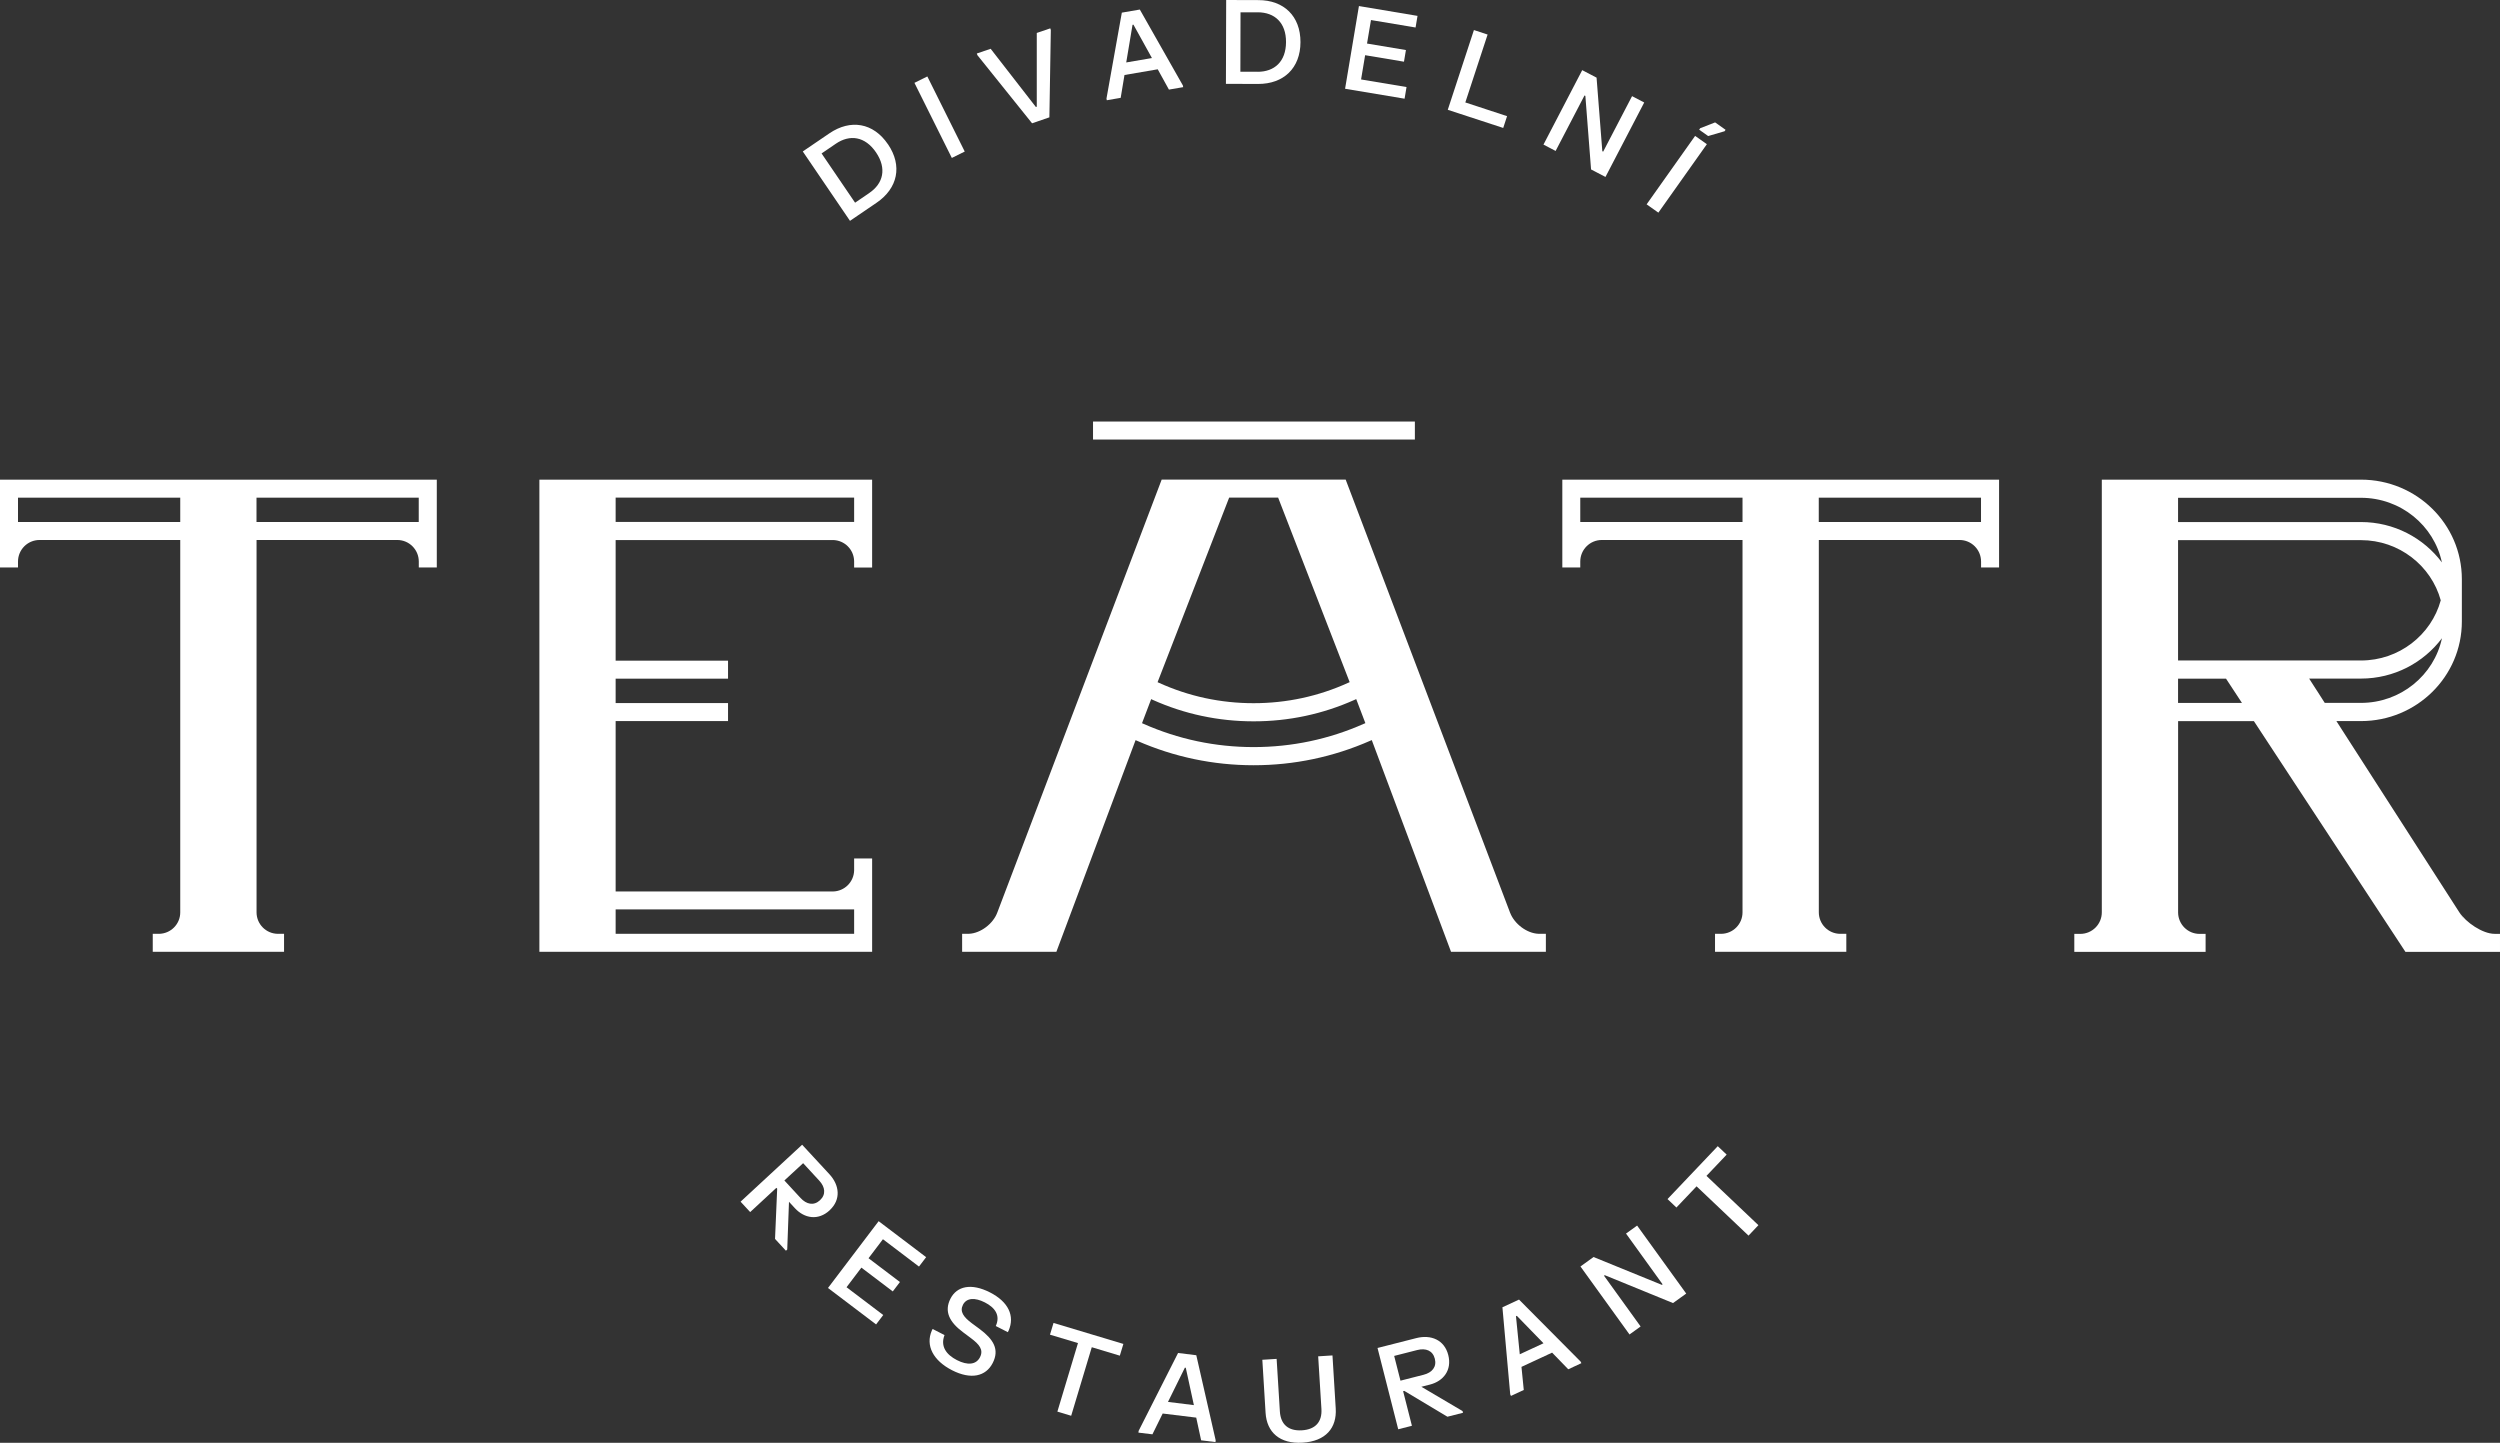 <?xml version="1.0" encoding="UTF-8"?><svg id="Vrstva_2" xmlns="http://www.w3.org/2000/svg" viewBox="0 0 500.01 288.56"><rect x="0" y="0" width="500.01" height="288.56" fill="#333333" stroke="none"/><defs><style>.cls-1{fill:#fff;}.cls-2{fill:#fff;}</style></defs><g id="Vrstva_1-2"><path class="cls-1" d="m177.6,28.85c2.93,4.31,1.95,8.82-2.28,11.7l-5.32,3.62-9.44-13.88,5.32-3.62c4.23-2.88,8.79-2.13,11.71,2.18h0Zm-3.73,9.74c2.78-1.89,3.53-4.88,1.34-8.11-2.2-3.23-5.25-3.63-8.03-1.74l-2.86,1.95,6.7,9.85,2.86-1.95h0Z"/><path class="cls-1" d="m185.47,15.29l7.48,15.02-2.58,1.28-7.48-15.02,2.58-1.28Z"/><path class="cls-1" d="m198.13,9.75l9.05,11.65.18-.06V6.59l2.7-.92.11.33-.29,17.47-3.46,1.19-10.94-13.63-.11-.33,2.76-.94h0Z"/><path class="cls-1" d="m227.97,1.91l8.61,15.18.06.34-2.85.49-2.24-4.06-6.65,1.14-.76,4.57-2.78.48-.06-.34,3.07-17.18,3.6-.62Zm2.42,9.7l-3.7-6.68-.18.03-1.26,7.53,5.14-.88Z"/><path class="cls-1" d="m260.1,8.43c-.01,5.21-3.37,8.37-8.48,8.36l-6.43-.02.05-16.77,6.43.02c5.11,0,8.44,3.2,8.43,8.41h0Zm-8.57,5.93c3.36,0,5.66-2.03,5.68-5.93s-2.28-5.96-5.64-5.97h-3.46l-.03,11.89h3.46,0Z"/><path class="cls-1" d="m283.51,3.17l-.39,2.33-8.92-1.49-.79,4.7,7.78,1.3-.39,2.33-7.77-1.3-.81,4.85,9.09,1.52-.39,2.33-11.9-1.99,2.77-16.54,11.74,1.97h-.02Z"/><path class="cls-1" d="m297.53,6.9l-4.46,13.59,8.35,2.74-.77,2.36-11.09-3.63,5.23-15.95,2.74.9h0Z"/><path class="cls-1" d="m319.32,15.53l1.15,14.71.17.09,5.78-11.1,2.43,1.27-7.75,14.89-2.88-1.5-1.14-14.71-.17-.09-5.78,11.1-2.43-1.27,7.75-14.89,2.87,1.5h0Z"/><path class="cls-1" d="m341.38,28.84l-9.7,13.69-2.35-1.66,9.7-13.69,2.35,1.66Zm-1.34-3.19l2.99-1.17,2.09,1.48-.2.29-3.28.96-1.8-1.27.2-.29Z"/><path class="cls-1" d="m165.94,242.06c-2.3,2.13-5.07,1.62-6.94-.4l-1.2-1.3-.35,9.55-.26.24-2.18-2.36.43-10.05-.16-.17-5.24,4.85-1.92-2.08,12.31-11.39,5.45,5.89c2.02,2.18,2.37,5.07.06,7.21h0Zm-5.83-2.46c1.19,1.29,2.65,1.6,3.89.45,1.23-1.14,1.05-2.62-.14-3.91l-3.23-3.5-3.75,3.46,3.23,3.5Z"/><path class="cls-1" d="m185.23,251.44l-1.43,1.88-7.21-5.47-2.88,3.8,6.28,4.76-1.43,1.88-6.28-4.76-2.97,3.92,7.34,5.56-1.43,1.88-9.62-7.29,10.13-13.36,9.49,7.19h0Z"/><path class="cls-1" d="m197.99,258.48c3.7,1.89,5.01,4.7,3.74,7.65l-.16.31-2.41-1.23c.98-2.15-.18-3.7-2.18-4.72s-3.67-.92-4.38.46c-.7,1.37.12,2.47,1.78,3.71l1.56,1.15c2.77,2.07,3.99,4.08,2.61,6.79-1.38,2.7-4.36,3.38-8.14,1.45-3.78-1.94-5.34-4.94-4.04-7.94l.16-.31,2.38,1.22c-.88,2.26.37,3.93,2.49,5.01,2.11,1.08,3.83.93,4.6-.58.77-1.5-.14-2.58-1.85-3.85l-1.55-1.16c-2.75-2.05-3.79-4.18-2.5-6.71,1.29-2.52,4.18-3.14,7.89-1.25h0Z"/><path class="cls-1" d="m224.68,268.79l-.71,2.35-5.61-1.69-4.12,13.71-2.76-.83,4.12-13.71-5.6-1.68.71-2.35,13.97,4.2h0Z"/><path class="cls-1" d="m239.26,271.04l3.88,17.03-.04.35-2.87-.35-.98-4.54-6.71-.82-2.05,4.16-2.8-.34.04-.35,7.89-15.58,3.63.45h0Zm-.48,9.99l-1.62-7.47-.18-.02-3.38,6.85,5.18.64h0Z"/><path class="cls-1" d="m255.33,271.78l.65,10.52c.16,2.57,1.67,3.93,4.4,3.77,2.74-.17,4.07-1.71,3.91-4.28l-.65-10.52,2.86-.18.65,10.61c.24,3.88-1.98,6.55-6.63,6.84-4.58.28-7.16-2.09-7.4-5.97l-.65-10.61,2.86-.18h0Z"/><path class="cls-1" d="m289.66,271.01c.77,3.04-.99,5.23-3.66,5.91l-1.72.44,8.24,4.86.09.34-3.12.79-8.63-5.17-.23.06,1.76,6.92-2.74.7-4.14-16.26,7.78-1.98c2.88-.73,5.59.33,6.37,3.39h0Zm-4.94,3.95c1.7-.43,2.67-1.57,2.25-3.21-.41-1.63-1.8-2.17-3.51-1.74l-4.62,1.18,1.26,4.95,4.62-1.18h0Z"/><path class="cls-1" d="m303.81,259.92l12.32,12.4.15.32-2.62,1.22-3.23-3.33-6.13,2.85.46,4.62-2.56,1.19-.15-.32-1.56-17.41,3.32-1.54Zm4.89,8.73l-5.33-5.48-.17.08.76,7.61,4.74-2.2h0Z"/><path class="cls-1" d="m318.72,251.41l13.66,5.57.15-.11-7.32-10.15,2.22-1.6,9.82,13.6-2.64,1.9-13.65-5.58-.15.11,7.32,10.15-2.22,1.6-9.81-13.6,2.63-1.9h-.01Z"/><path class="cls-1" d="m343.56,229.24l1.78,1.69-4.04,4.25,10.39,9.86-1.98,2.09-10.39-9.86-4.03,4.24-1.78-1.69,10.05-10.58h0Z"/><path class="cls-1" d="m498.92,186.77c-2.38,0-5.76-2.3-7.03-4.31l1.08,1.71-24.21-37.66-1.47-2.29h4.91c11.14,0,20.18-8.91,20.18-19.91v-8.48c0-10.99-9.03-19.9-20.18-19.9h-51.83v86.54h0c0,2.38-1.92,4.3-4.29,4.31h-1.21v3.6h26.26v-3.6h-1.21c-2.36,0-4.27-1.91-4.29-4.27v-38.28h15.16l7.95,12.11,22.36,34.04h18.91v-3.6h-1.09Zm-63.3-82.43v-4.78h36.58c7.96,0,14.62,5.55,16.19,12.92-3.68-4.89-9.55-8.07-16.19-8.07h-36.58v-.06h0Zm0,36.25v-4.86h9.59l3.19,4.86h-12.78Zm0-8.49v-24.07h36.58c7.63,0,14.06,5.12,15.96,12.04-1.9,6.92-8.33,12.03-15.96,12.03h-36.58Zm27.74,5.99h0l-1.52-2.37h10.36c6.64,0,12.52-3.18,16.2-8.07-1.58,7.38-8.24,12.93-16.2,12.93h-7.24l-1.6-2.5h0Z"/><rect class="cls-2" x="218.61" y="84.31" width="64.37" height="3.6"/><path class="cls-1" d="m107.88,190.37h66.55v-18.68h-3.6v2.38c-.04,2.32-1.92,4.19-4.24,4.23h-43.46v-34.09h22.48v-3.6h-22.48v-4.87h22.48v-3.6h-22.48v-24.13h43.47c2.32.04,4.19,1.91,4.23,4.23v1.27h3.6v-17.57h-66.55v94.45-.02Zm15.25-90.85h47.7v4.87h-47.7v-4.87Zm0,82.37h47.7v4.87h-47.7v-4.87Z"/><path class="cls-1" d="m0,113.5h3.6v-1.19c0-2.38,1.93-4.31,4.31-4.31h28.14v74.48c0,2.36-1.91,4.27-4.27,4.29h-1.23v3.6h26.26v-3.6h-1.23c-2.36-.02-4.27-1.93-4.27-4.3v-74.47h28.14c2.38,0,4.3,1.92,4.31,4.3v1.2h3.6v-17.57H0v17.57h0Zm51.3-13.97h32.45v4.87h-32.45v-4.87Zm-47.7,0h32.45v4.87H3.6s0-4.87,0-4.87Z"/><path class="cls-1" d="m302.04,182.59l-32.9-86.67h-36.8l-32.86,86.55c-.82,2.27-3.36,4.2-5.69,4.29h-1.36v3.6h18.85l15.84-42.33.3.13c7.39,3.24,15.23,4.89,23.31,4.89s15.93-1.65,23.33-4.9l.3-.13,15.85,42.34h18.97v-3.6h-1.5c-2.29-.09-4.78-1.96-5.64-4.18h0Zm-56.2-83.07h9.79l14.31,36.91-.27.12c-5.98,2.72-12.35,4.09-18.95,4.09s-12.96-1.37-18.93-4.08l-.27-.12,14.32-36.92h0Zm26.96,45.23c-6.99,3.1-14.41,4.67-22.07,4.67s-15.07-1.57-22.05-4.66l-.27-.12,1.83-4.81.3.14c6.37,2.86,13.17,4.3,20.2,4.3s13.83-1.45,20.21-4.31l.3-.14,1.83,4.81-.27.12h0Z"/><path class="cls-1" d="m312.46,113.5h3.6v-1.19c0-2.38,1.93-4.31,4.31-4.31h28.14v74.48c0,2.36-1.91,4.27-4.27,4.29h-1.23v3.6h26.26v-3.6h-1.23c-2.36-.02-4.27-1.93-4.27-4.3v-74.47h28.14c2.38,0,4.3,1.92,4.31,4.3v1.2h3.6v-17.57h-87.35v17.57h-.01Zm51.3-13.97h32.45v4.87h-32.45v-4.87Zm-47.7,0h32.45v4.87h-32.45v-4.87Z"/></g></svg>